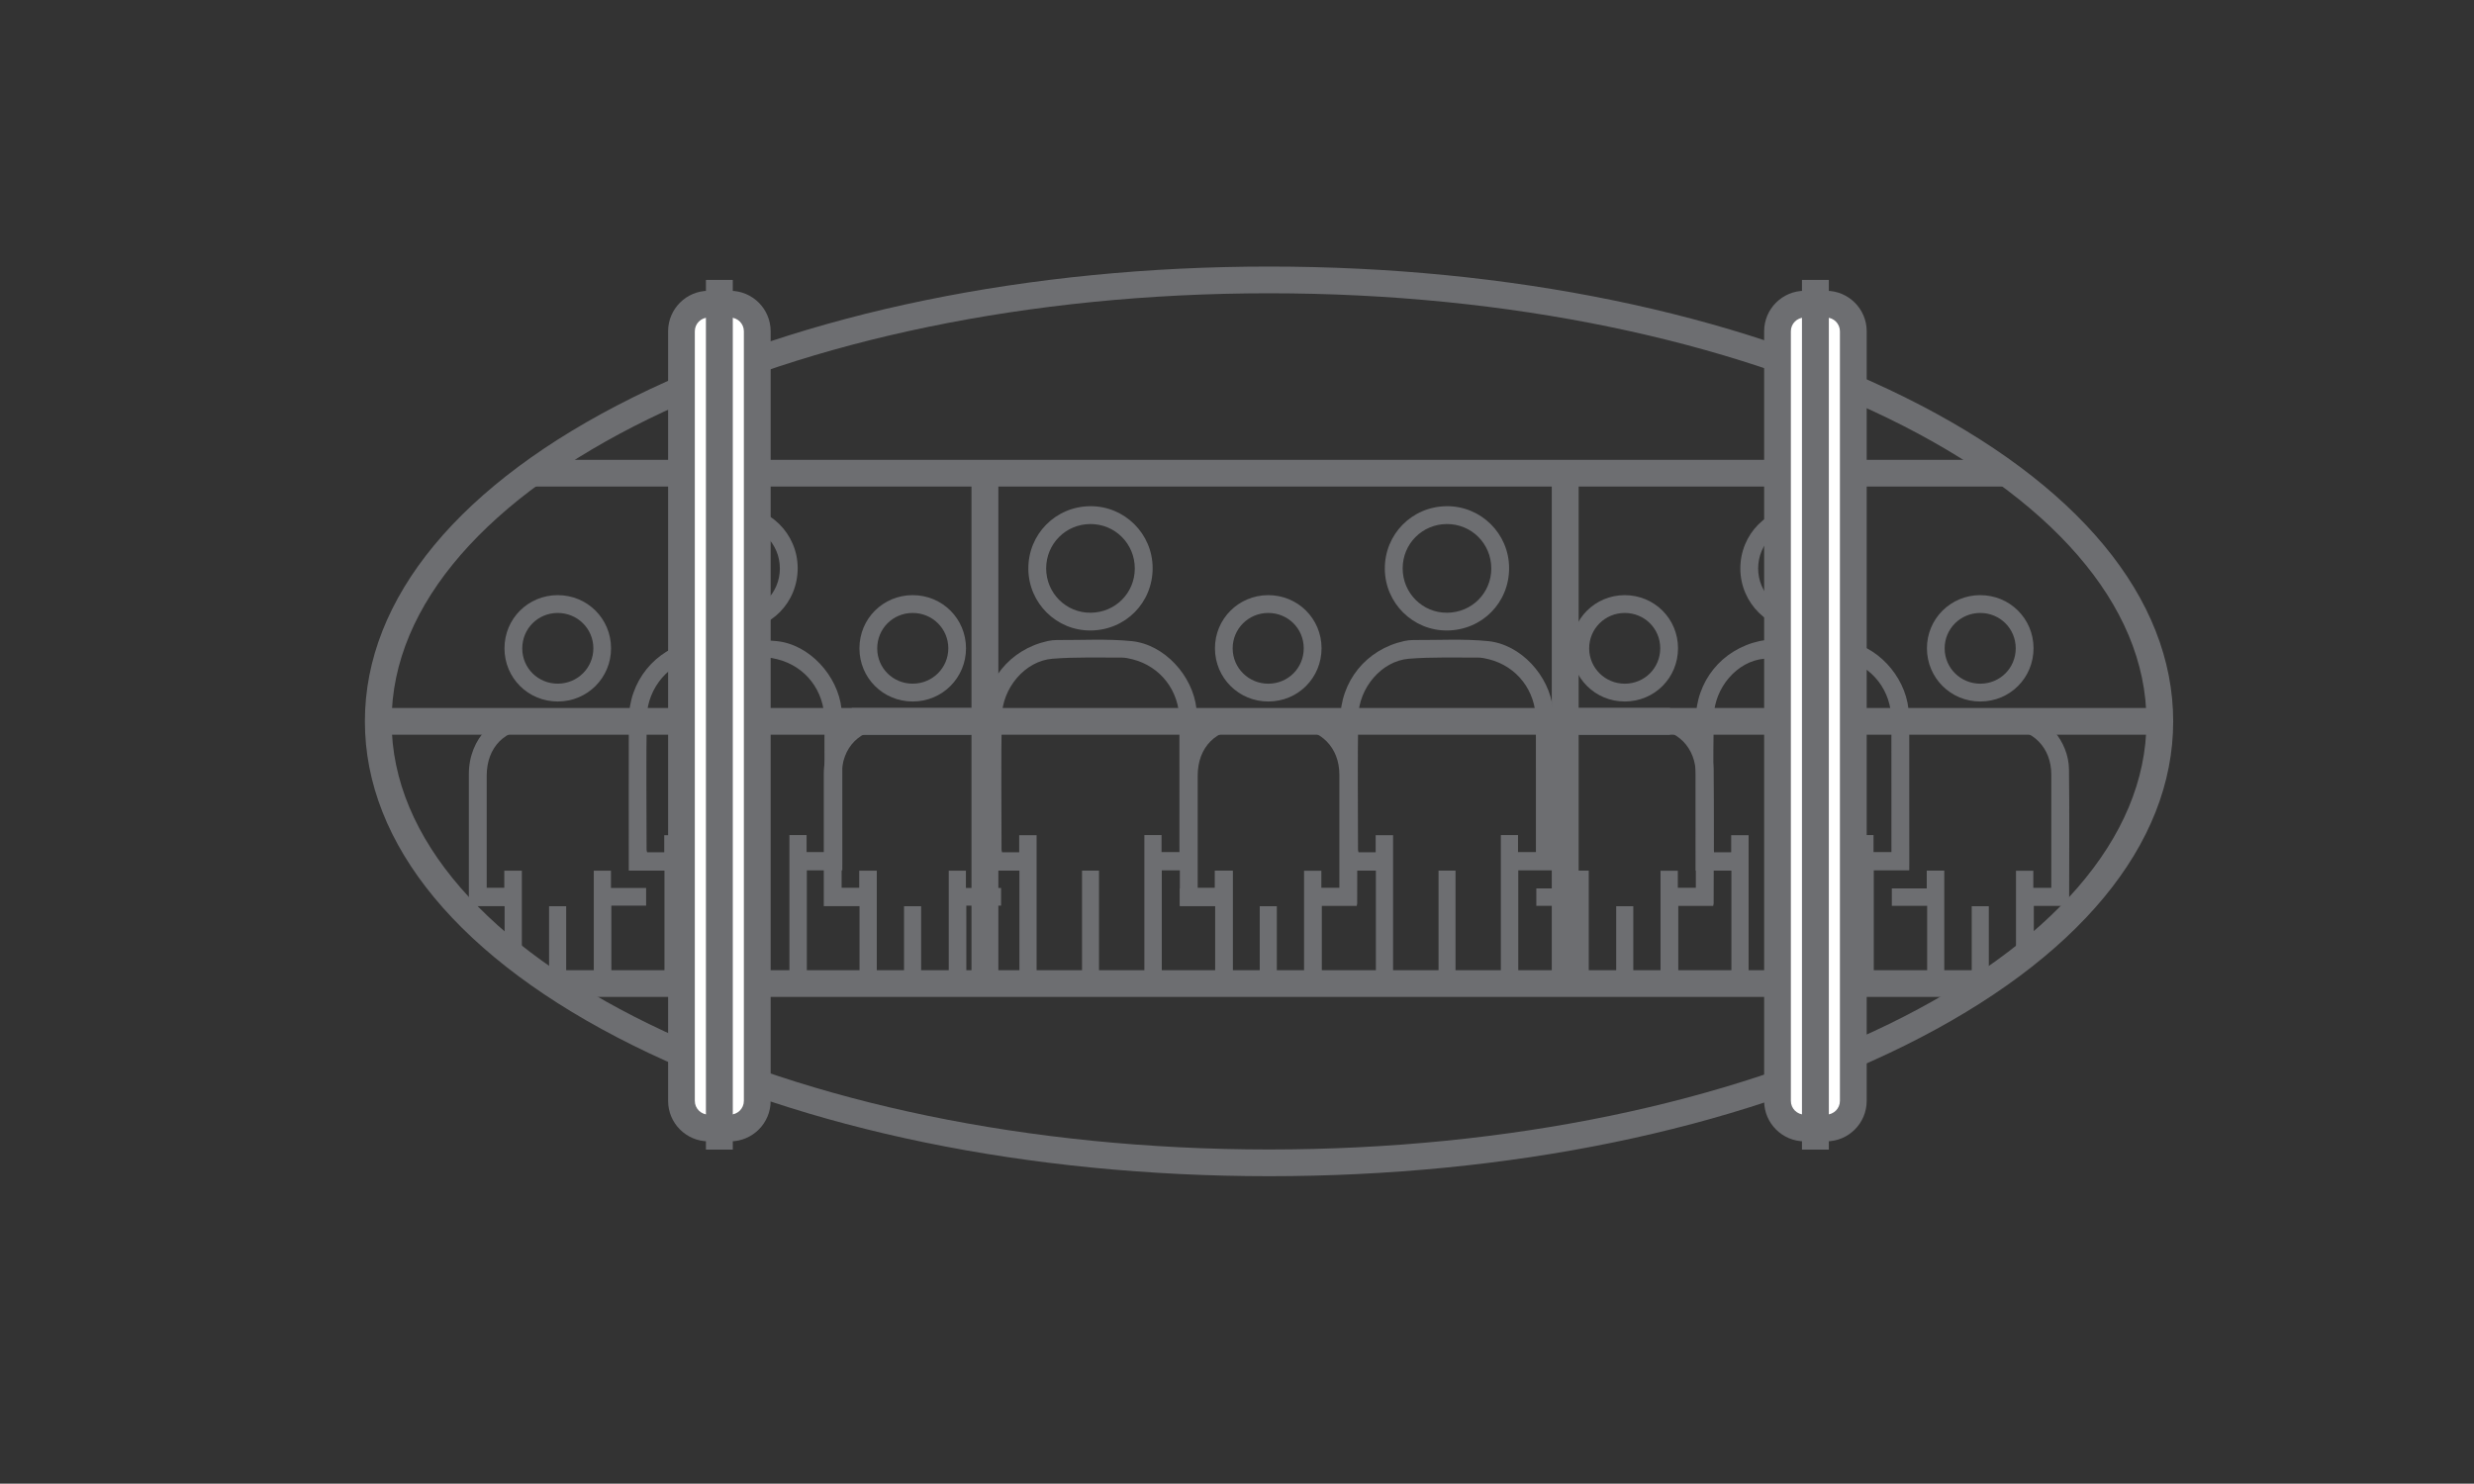 <?xml version="1.0" encoding="utf-8"?>
<!-- Generator: Adobe Illustrator 24.3.0, SVG Export Plug-In . SVG Version: 6.00 Build 0)  -->
<svg version="1.1" id="Layer_1" xmlns="http://www.w3.org/2000/svg" xmlns:xlink="http://www.w3.org/1999/xlink" x="0px" y="0px"
	 viewBox="0 0 800 479.9" style="enable-background:new 0 0 800 479.9;" xml:space="preserve">
<rect x="0" y="0" width="800" height="479.9" fill="#333333" stroke="none"/>
<style type="text/css">
	.st0{fill:#6D6E71;}
	.st1{clip-path:url(#SVGID_2_);fill:#6D6E71;}
	.st2{fill:#606060;}
	.st3{fill:#606060;stroke:#000000;stroke-width:4.252;stroke-miterlimit:10;}
	.st4{fill:#FFFFFF;}
</style>
<g>
	<path class="st0" d="M410.36,380.44c-77.59,0-150.61-15.01-205.6-42.27c-55.96-27.74-86.77-64.97-86.77-104.84
		s30.81-77.1,86.77-104.84c54.99-27.26,128.01-42.27,205.6-42.27s150.61,15.01,205.6,42.27c55.96,27.74,86.77,64.97,86.77,104.84
		s-30.82,77.1-86.77,104.84C560.97,365.43,487.95,380.44,410.36,380.44z M410.36,94.86c-156.45,0-283.73,62.12-283.73,138.47
		s127.28,138.47,283.73,138.47c156.45,0,283.73-62.12,283.73-138.47S566.81,94.86,410.36,94.86z"/>
	<g>
		<defs>
			<ellipse id="SVGID_1_" cx="410.36" cy="233.33" rx="288.05" ry="142.79"/>
		</defs>
		<clipPath id="SVGID_2_">
			<use xlink:href="#SVGID_1_"  style="overflow:visible;"/>
		</clipPath>
		<path class="st1" d="M702.74,322.46H105.85V148.74h596.89V322.46z M114.49,313.81h579.6V157.38h-579.6V313.81z"/>
	</g>
	<g>
		<line class="st2" x1="122.31" y1="233.33" x2="318.48" y2="233.33"/>
		<rect x="122.31" y="229" class="st0" width="196.17" height="8.64"/>
	</g>
	<g>
		<line class="st2" x1="505.53" y1="233.33" x2="701.7" y2="233.33"/>
		<rect x="505.53" y="229" class="st0" width="196.17" height="8.64"/>
	</g>
	<path class="st3" d="M473.98,318.14"/>
	<path class="st3" d="M473.98,155.09"/>
	<rect x="314.14" y="155.09" class="st0" width="8.69" height="163.04"/>
	<rect x="501.79" y="155.09" class="st0" width="8.69" height="163.04"/>
	<g>
		<path class="st0" d="M387.15,281.52c-3.91,0-7.6,0-11.47,0c0,18.25,0,18.39,0,36.56c-1.95,0-3.71,0-5.63,0
			c0-21.91,0-25.93,0-47.98c1.83,0,3.59,0,5.55,0c0,1.85,0,3.62,0,5.51c1.96,0,3.72,0,5.79,0c0-0.6,0-1.21,0-1.82
			c0-13.59,0.02-27.19-0.01-40.78c-0.02-9.59-6.11-17.48-15.2-19.77c-1.17-0.3-2.4-0.55-3.6-0.55c-7.43,0.05-14.9-0.22-22.29,0.38
			c-8.75,0.71-16.19,9.35-16.36,18.88c-0.25,14.3-0.07,28.6-0.07,42.9c0,0.24,0.1,0.48,0.17,0.81c1.82,0,3.58,0,5.54,0
			c0-1.86,0-3.62,0-5.52c1.96,0,3.71,0,5.63,0c0,21.91,0,25.88,0,47.92c-1.74,0-3.56,0-5.56,0c0-18.08,0-18.22,0-36.47
			c-3.87,0-7.56,0-11.54,0c0-0.81,0-1.43,0-2.04c0-15.52-0.03-31.04,0.01-46.55c0.03-12.65,8.39-22.97,20.74-25.67
			c0.93-0.2,1.91-0.32,2.86-0.31c8.07,0.05,16.21-0.45,24.21,0.35c10.6,1.05,19.82,11.21,20.97,21.89c0.17,1.59,0.26,3.2,0.26,4.8
			c0.02,15.01,0.01,30.01,0.01,45.02C387.15,279.82,387.15,280.57,387.15,281.52z"/>
		<path class="st0" d="M438.71,293.02c-3.77,0-7.42,0-11.28,0c0,14.35,0,10.68,0,25.06c-2.03,0-3.84,0-5.75,0
			c0-18.13,0-18.26,0-36.44c1.82,0,3.59,0,5.6,0c0,1.77,0,3.59,0,5.51c2.01,0,3.77,0,5.82,0c0-0.66,0-1.34,0-2.01
			c0-11.54,0.01-23.08,0-34.62c-0.01-8.7-5.96-14.81-14.66-14.9c-7.76-0.08,2.51-0.02-5.26-0.02c-0.69,0-1.37,0-2.16,0
			c0-2.01,0-3.77,0-5.54c10.02,0.07,1.96-0.48,11.81,0.38c8.77,0.76,15.87,9.47,15.98,18.34c0.18,14.49,0.06,28.98,0.05,43.47
			C438.85,292.43,438.79,292.61,438.71,293.02z"/>
		<path class="st0" d="M312.26,229.97c0,1.86,0,3.62,0,5.63c-0.8,0-1.48,0-2.17,0c-7.57,0-15.14-0.02-22.7,0.01
			c-9.3,0.03-15.23,6.01-15.24,15.3c0,11.35,0,22.7,0,34.04c0,0.69,0,1.39,0,2.2c1.91,0,3.68,0,5.69,0c0-1.78,0-3.6,0-5.52
			c2,0,3.77,0,5.68,0c0,18.11,0,18.29,0,36.49c-1.82,0-3.59,0-5.58,0c0-14.27,0-10.6,0-25.02c-3.91,0-7.6,0-11.56,0
			c0-0.84,0-1.51,0-2.19c0-13.53-0.01-27.05,0-40.58c0.01-11.45,8.44-20.21,19.85-20.43c8.27-0.16,16.55-0.04,24.82-0.04
			C311.43,229.85,311.8,229.92,312.26,229.97z"/>
		<path class="st0" d="M414.56,229.97c0,1.86,0,3.62,0,5.63c-0.8,0-1.48,0-2.17,0c-7.57,0-2.3-0.02-9.86,0.01
			c-9.3,0.03-15.23,6.01-15.24,15.3c0,11.35,0,22.7,0,34.04c0,0.69,0,1.39,0,2.2c1.91,0,3.68,0,5.69,0c0-1.78,0-3.6,0-5.52
			c2,0,3.77,0,5.68,0c0,18.11,0,18.29,0,36.49c-1.82,0-3.59,0-5.58,0c0-14.27,0-10.6,0-25.02c-3.91,0-7.6,0-11.56,0
			c0-0.84,0-1.51,0-2.19c0-13.53-0.01-27.05,0-40.58c0.01-11.45,8.44-20.21,19.85-20.43c8.27-0.16,3.71-0.04,11.98-0.04
			C413.73,229.85,414.1,229.92,414.56,229.97z"/>
		<path class="st0" d="M352.7,203.93c-11.05,0.1-20.1-8.84-20.17-19.92c-0.08-11.21,8.79-20.2,20.02-20.28
			c11.06-0.08,20.11,8.86,20.17,19.93C372.77,194.92,363.97,203.83,352.7,203.93z M338.29,183.81c-0.02,8.01,6.43,14.45,14.39,14.38
			c7.97-0.07,14.26-6.37,14.27-14.31c0.01-8.02-6.4-14.42-14.39-14.38C344.63,169.54,338.31,175.88,338.29,183.81z"/>
		<path class="st0" d="M295.15,226.9c-9.59,0-17.24-7.62-17.24-17.19c-0.01-9.58,7.62-17.2,17.21-17.21
			c9.58-0.01,17.24,7.61,17.25,17.18C312.38,219.23,304.72,226.9,295.15,226.9z M295.17,221.13c6.38-0.02,11.5-5.13,11.48-11.47
			c-0.02-6.34-5.17-11.42-11.55-11.4c-6.39,0.02-11.44,5.08-11.44,11.48C283.67,216.1,288.76,221.15,295.17,221.13z"/>
		<path class="st0" d="M410.07,192.5c9.59-0.02,17.25,7.59,17.27,17.15c0.01,9.59-7.59,17.23-17.18,17.25
			c-9.58,0.02-17.25-7.6-17.29-17.16C392.84,200.19,400.49,192.53,410.07,192.5z M421.58,209.67c-0.01-6.37-5.1-11.42-11.5-11.41
			c-6.38,0.02-11.5,5.13-11.48,11.47c0.01,6.33,5.16,11.42,11.54,11.41C416.54,221.12,421.59,216.06,421.58,209.67z"/>
		<path class="st0" d="M312.48,318.14c-2.11,0-3.82,0-5.69,0c0-18.15,0-18.32,0-36.52c1.82,0,3.58,0,5.55,0c0,1.86,0,3.63,0,5.6
			c3.88,0,7.56,0,11.37,0c0,1.97,0,3.73,0,5.7c-3.63,0-7.31,0-11.24,0C312.48,307.37,312.48,303.7,312.48,318.14z"/>
		<path class="st0" d="M392.94,293c-4.02,0-7.66,0-11.42,0c0-1.89,0-3.66,0-5.64c3.65,0,7.34,0,11.29,0c0-2.01,0-3.82,0-5.75
			c2.03,0,3.79,0,5.67,0c0,18.14,0,18.27,0,36.46c-1.76,0-3.52,0-5.54,0C392.94,303.84,392.94,307.51,392.94,293z"/>
		<path class="st0" d="M355.38,318.13c-1.92,0-3.63,0-5.49,0c0-18.16,0-18.33,0-36.52c1.86,0,3.62,0,5.49,0
			C355.38,299.79,355.38,299.92,355.38,318.13z"/>
		<path class="st0" d="M297.86,318.11c-1.89,0-3.66,0-5.53,0c0-14.33,0-10.65,0-24.99c1.86,0,3.63,0,5.53,0
			C297.86,307.38,297.86,303.7,297.86,318.11z"/>
		<path class="st0" d="M272.37,281.52c-3.91,0-7.6,0-11.47,0c0,18.25,0,18.39,0,36.56c-1.95,0-3.71,0-5.63,0
			c0-21.91,0-25.93,0-47.98c1.83,0,3.59,0,5.55,0c0,1.85,0,3.62,0,5.51c1.96,0,3.72,0,5.79,0c0-0.6,0-1.21,0-1.82
			c0-13.59,0.02-27.19-0.01-40.78c-0.02-9.59-6.11-17.48-15.2-19.77c-1.17-0.3-2.4-0.55-3.6-0.55c-7.43,0.05-14.9-0.22-22.29,0.38
			c-8.75,0.71-16.19,9.35-16.36,18.88c-0.25,14.3-0.07,28.6-0.07,42.9c0,0.24,0.1,0.48,0.17,0.81c1.82,0,3.58,0,5.54,0
			c0-1.86,0-3.62,0-5.52c1.96,0,3.71,0,5.63,0c0,21.91,0,25.88,0,47.92c-1.74,0-3.56,0-5.56,0c0-18.08,0-18.22,0-36.47
			c-3.87,0-7.56,0-11.54,0c0-0.81,0-1.43,0-2.04c0-15.52-0.03-31.04,0.01-46.55c0.03-12.65,8.39-22.97,20.74-25.67
			c0.93-0.2,1.91-0.32,2.86-0.31c8.07,0.05,16.21-0.45,24.21,0.35c10.6,1.05,19.82,11.21,20.97,21.89c0.17,1.59,0.26,3.2,0.26,4.8
			c0.02,15.01,0.01,30.01,0.01,45.02C272.37,279.82,272.37,280.57,272.37,281.52z"/>
		<path class="st0" d="M197.49,229.97c0,1.86,0,3.62,0,5.63c-0.8,0-1.48,0-2.17,0c-7.57,0-15.14-0.02-22.7,0.01
			c-9.3,0.03-15.23,6.01-15.24,15.3c0,11.35,0,22.7,0,34.04c0,0.69,0,1.39,0,2.2c1.91,0,3.68,0,5.69,0c0-1.78,0-3.6,0-5.52
			c2,0,3.77,0,5.68,0c0,18.11,0,12.42,0,30.62c-1.82,0-3.59-4.74-5.58-4.74c0-14.27,0,0,0-14.42c-3.91,0-7.6,0-11.56,0
			c0-0.84,0-1.51,0-2.19c0-13.53-0.01-27.05,0-40.58c0.01-11.45,8.44-20.21,19.85-20.43c8.27-0.16,16.55-0.04,24.82-0.04
			C196.65,229.85,197.02,229.92,197.49,229.97z"/>
		<path class="st0" d="M237.92,203.93c-11.05,0.1-20.1-8.84-20.17-19.92c-0.08-11.21,8.79-20.2,20.02-20.28
			c11.06-0.08,20.11,8.86,20.17,19.93C258,194.92,249.19,203.83,237.92,203.93z M223.52,183.81c-0.02,8.01,6.43,14.45,14.39,14.38
			c7.97-0.07,14.26-6.37,14.27-14.31c0.01-8.02-6.4-14.42-14.39-14.38C229.86,169.54,223.53,175.88,223.52,183.81z"/>
		<path class="st0" d="M180.37,226.9c-9.59,0-17.24-7.62-17.24-17.19c-0.01-9.58,7.62-17.2,17.21-17.21
			c9.58-0.01,17.24,7.61,17.25,17.18C197.61,219.23,189.94,226.9,180.37,226.9z M180.39,221.13c6.38-0.02,11.5-5.13,11.48-11.47
			c-0.02-6.34-5.17-11.42-11.55-11.4c-6.39,0.02-11.44,5.08-11.44,11.48C168.89,216.1,173.99,221.15,180.39,221.13z"/>
		<path class="st0" d="M197.7,318.14c-2.11,0-3.82,0-5.69,0c0-18.15,0-18.32,0-36.52c1.82,0,3.58,0,5.55,0c0,1.86,0,3.63,0,5.6
			c3.88,0,7.56,0,11.37,0c0,1.97,0,3.73,0,5.7c-3.63,0-7.31,0-11.24,0C197.7,307.37,197.7,303.7,197.7,318.14z"/>
		<path class="st0" d="M240.61,318.13c-1.92,0-3.63,0-5.49,0c0-18.16,0-18.33,0-36.52c1.86,0,3.62,0,5.49,0
			C240.61,299.79,240.61,299.92,240.61,318.13z"/>
		<path class="st0" d="M183.08,318.11c-1.89,0-3.66,0-5.53,0c0-14.33,0-10.65,0-24.99c1.86,0,3.63,0,5.53,0
			C183.08,307.38,183.08,303.7,183.08,318.11z"/>
		<path class="st0" d="M412.88,318.11c-1.9,0-3.66,0-5.53,0c0-14.33,0-10.65,0-24.99c1.85,0,3.62,0,5.53,0
			C412.88,307.38,412.88,303.69,412.88,318.11z"/>
		<path class="st0" d="M502.42,281.52c-3.91,0-7.6,0-11.47,0c0,18.25,0,18.39,0,36.56c-1.95,0-3.71,0-5.63,0
			c0-21.91,0-25.93,0-47.98c1.83,0,3.59,0,5.55,0c0,1.85,0,3.62,0,5.51c1.96,0,3.72,0,5.79,0c0-0.6,0-1.21,0-1.82
			c0-13.59,0.02-27.19-0.01-40.78c-0.02-9.59-6.11-17.48-15.2-19.77c-1.17-0.3-2.4-0.55-3.6-0.55c-7.43,0.05-14.9-0.22-22.29,0.38
			c-8.75,0.71-16.19,9.35-16.36,18.88c-0.25,14.3-0.07,28.6-0.07,42.9c0,0.24,0.1,0.48,0.17,0.81c1.82,0,3.58,0,5.54,0
			c0-1.86,0-3.62,0-5.52c1.96,0,3.71,0,5.63,0c0,21.91,0,25.88,0,47.92c-1.74,0-3.56,0-5.56,0c0-18.08,0-18.22,0-36.47
			c-3.87,0-7.56,0-11.54,0c0-0.81,0-1.43,0-2.04c0-15.52-0.03-31.04,0.01-46.55c0.03-12.65,8.39-22.97,20.74-25.67
			c0.93-0.2,1.91-0.32,2.86-0.31c8.07,0.05,16.21-0.45,24.21,0.35c10.6,1.05,19.82,11.21,20.97,21.89c0.17,1.59,0.26,3.2,0.26,4.8
			c0.02,15.01,0.01,30.01,0.01,45.02C502.42,279.82,502.42,280.57,502.42,281.52z"/>
		<path class="st0" d="M553.98,293.02c-3.77,0-7.42,0-11.28,0c0,14.35,0,10.68,0,25.06c-2.03,0-3.84,0-5.75,0
			c0-18.13,0-18.26,0-36.44c1.82,0,3.59,0,5.6,0c0,1.77,0,3.59,0,5.51c2.01,0,3.77,0,5.82,0c0-0.66,0-1.34,0-2.01
			c0-11.54,0.01-23.08,0-34.62c-0.01-8.7-5.96-14.81-14.66-14.9c-7.76-0.08-15.52-0.02-23.28-0.02c-0.69,0-1.37,0-2.16,0
			c0-2.01,0-3.77,0-5.54c10.02,0.07,19.99-0.48,29.83,0.38c8.77,0.76,15.87,9.47,15.98,18.34c0.18,14.49,0.05,28.98,0.05,43.47
			C554.12,292.43,554.06,292.61,553.98,293.02z"/>
		<path class="st0" d="M467.97,203.93c-11.05,0.1-20.1-8.84-20.17-19.92c-0.08-11.21,8.79-20.2,20.02-20.28
			c11.06-0.08,20.11,8.86,20.17,19.93C488.05,194.92,479.24,203.83,467.97,203.93z M453.57,183.81
			c-0.02,8.01,6.43,14.45,14.39,14.38c7.97-0.07,14.26-6.37,14.27-14.31c0.01-8.02-6.4-14.42-14.39-14.38
			C459.91,169.54,453.58,175.88,453.57,183.81z"/>
		<path class="st0" d="M525.34,192.5c9.59-0.02,17.25,7.59,17.27,17.15c0.01,9.59-7.59,17.23-17.18,17.25
			c-9.58,0.02-17.25-7.6-17.29-17.16C508.12,200.19,515.76,192.53,525.34,192.5z M536.86,209.67c-0.01-6.37-5.1-11.42-11.5-11.41
			c-6.38,0.02-11.5,5.13-11.48,11.47c0.01,6.33,5.16,11.42,11.54,11.41C531.81,221.12,536.86,216.06,536.86,209.67z"/>
		<path class="st0" d="M508.21,293c-4.02,0-7.66,0-11.42,0c0-1.89,0-3.66,0-5.64c3.65,0,7.34,0,11.29,0c0-2.01,0-3.82,0-5.75
			c2.03,0,3.79,0,5.67,0c0,18.14,0,18.27,0,36.46c-1.76,0-3.52,0-5.54,0C508.21,303.84,508.21,307.51,508.21,293z"/>
		<path class="st0" d="M470.66,318.13c-1.92,0-3.63,0-5.49,0c0-18.16,0-18.33,0-36.52c1.86,0,3.62,0,5.49,0
			C470.66,299.79,470.66,299.92,470.66,318.13z"/>
		<path class="st0" d="M528.15,318.11c-1.9,0-3.66,0-5.53,0c0-14.33,0-10.65,0-24.99c1.85,0,3.62,0,5.53,0
			C528.15,307.38,528.15,303.69,528.15,318.11z"/>
		<path class="st0" d="M617.38,281.52c-3.91,0-7.6,0-11.47,0c0,18.25,0,18.39,0,36.56c-1.95,0-3.71,0-5.63,0
			c0-21.91,0-25.93,0-47.98c1.83,0,3.59,0,5.55,0c0,1.85,0,3.62,0,5.51c1.96,0,3.72,0,5.79,0c0-0.6,0-1.21,0-1.82
			c0-13.59,0.02-27.19-0.01-40.78c-0.02-9.59-6.11-17.48-15.2-19.77c-1.17-0.3-2.4-0.55-3.6-0.55c-7.43,0.05-14.9-0.22-22.29,0.38
			c-8.75,0.71-16.19,9.35-16.36,18.88c-0.25,14.3-0.07,28.6-0.07,42.9c0,0.24,0.1,0.48,0.17,0.81c1.82,0,3.58,0,5.54,0
			c0-1.86,0-3.62,0-5.52c1.96,0,3.71,0,5.63,0c0,21.91,0,25.88,0,47.92c-1.74,0-3.56,0-5.56,0c0-18.08,0-18.22,0-36.47
			c-3.87,0-7.56,0-11.54,0c0-0.81,0-1.43,0-2.04c0-15.52-0.03-31.04,0.01-46.55c0.03-12.65,8.39-22.97,20.74-25.67
			c0.93-0.2,1.91-0.32,2.86-0.31c8.07,0.05,16.21-0.45,24.21,0.35c10.6,1.05,19.82,11.21,20.97,21.89c0.17,1.59,0.26,3.2,0.26,4.8
			c0.02,15.01,0.01,30.01,0.01,45.02C617.38,279.82,617.38,280.57,617.38,281.52z"/>
		<path class="st0" d="M668.94,293.02c-3.77,0-7.42,0-11.28,0c0,14.35,0-0.03,0,14.35c-2.03,0-3.84,3.95-5.76,3.95
			c0-18.13,0-11.49,0-29.67c1.82,0,3.59,0,5.6,0c0,1.77,0,3.59,0,5.51c2.01,0,3.77,0,5.82,0c0-0.66,0-1.34,0-2.01
			c0-11.54,0.01-23.08,0-34.62c-0.01-8.7-5.96-14.81-14.66-14.9c-7.76-0.08-15.52-0.02-23.28-0.02c-0.69,0-1.37,0-2.16,0
			c0-2.01,0-3.77,0-5.54c10.02,0.07,19.99-0.48,29.83,0.38c8.77,0.76,15.87,9.47,15.98,18.34c0.18,14.49,0.06,28.98,0.05,43.47
			C669.08,292.43,669.02,292.61,668.94,293.02z"/>
		<path class="st0" d="M582.93,203.93c-11.05,0.1-20.1-8.84-20.17-19.92c-0.08-11.21,8.79-20.2,20.02-20.28
			c11.06-0.08,20.11,8.86,20.17,19.93C603,194.92,594.2,203.83,582.93,203.93z M568.52,183.81c-0.02,8.01,6.43,14.45,14.39,14.38
			c7.97-0.07,14.26-6.37,14.27-14.31c0.01-8.02-6.4-14.42-14.39-14.38C574.86,169.54,568.54,175.88,568.52,183.81z"/>
		<path class="st0" d="M640.3,192.5c9.59-0.02,17.25,7.59,17.27,17.15c0.01,9.59-7.59,17.23-17.18,17.25
			c-9.58,0.02-17.25-7.6-17.29-17.16C623.07,200.19,630.72,192.53,640.3,192.5z M651.81,209.67c-0.01-6.37-5.1-11.42-11.5-11.41
			c-6.38,0.02-11.5,5.13-11.48,11.47c0.01,6.33,5.16,11.42,11.54,11.41C646.77,221.12,651.82,216.06,651.81,209.67z"/>
		<path class="st0" d="M623.17,293c-4.02,0-7.66,0-11.42,0c0-1.89,0-3.66,0-5.64c3.65,0,7.34,0,11.29,0c0-2.01,0-3.82,0-5.75
			c2.03,0,3.79,0,5.67,0c0,18.14,0,18.27,0,36.46c-1.76,0-3.52,0-5.54,0C623.17,303.84,623.17,307.51,623.17,293z"/>
		<path class="st0" d="M585.61,318.13c-1.92,0-3.63,0-5.49,0c0-18.16,0-18.33,0-36.52c1.86,0,3.62,0,5.49,0
			C585.61,299.79,585.61,299.92,585.61,318.13z"/>
		<path class="st0" d="M643.11,318.11c-1.9,0-3.66,0-5.53,0c0-14.33,0-10.65,0-24.99c1.85,0,3.62,0,5.53,0
			C643.11,307.38,643.11,303.69,643.11,318.11z"/>
	</g>
	<rect x="275.43" y="229" class="st0" width="264.59" height="8.64"/>
	<g>
		<g>
			<path class="st4" d="M243.75,364.85h-22.26c-0.62,0-1.13-0.5-1.13-1.13V99.51c0-0.62,0.5-1.13,1.13-1.13h22.26
				c0.62,0,1.13,0.5,1.13,1.13v264.21C244.87,364.34,244.37,364.85,243.75,364.85z"/>
			<path class="st0" d="M236.12,369.17h-7c-7.21,0-13.08-5.87-13.08-13.08V107.14c0-7.21,5.87-13.08,13.08-13.08h7
				c7.21,0,13.08,5.87,13.08,13.08v248.95C249.2,363.31,243.33,369.17,236.12,369.17z M229.11,102.71c-2.44,0-4.43,1.99-4.43,4.43
				v248.95c0,2.44,1.99,4.43,4.43,4.43h7c2.44,0,4.43-1.99,4.43-4.43V107.14c0-2.44-1.99-4.43-4.43-4.43H229.11z"/>
		</g>
		<rect x="228.27" y="90.54" class="st0" width="8.69" height="281.3"/>
		<g>
			<path class="st4" d="M598.16,364.85H575.9c-0.62,0-1.13-0.5-1.13-1.13V99.51c0-0.62,0.5-1.13,1.13-1.13h22.26
				c0.62,0,1.13,0.5,1.13,1.13v264.21C599.29,364.34,598.79,364.85,598.16,364.85z"/>
			<path class="st0" d="M590.54,369.17h-7c-7.21,0-13.08-5.87-13.08-13.08V107.14c0-7.21,5.87-13.08,13.08-13.08h7
				c7.21,0,13.08,5.87,13.08,13.08v248.95C603.61,363.31,597.75,369.17,590.54,369.17z M583.53,102.71c-2.44,0-4.43,1.99-4.43,4.43
				v248.95c0,2.44,1.99,4.43,4.43,4.43h7c2.44,0,4.43-1.99,4.43-4.43V107.14c0-2.44-1.99-4.43-4.43-4.43H583.53z"/>
		</g>
		<rect x="582.69" y="90.54" class="st0" width="8.69" height="281.3"/>
	</g>
</g>
</svg>
